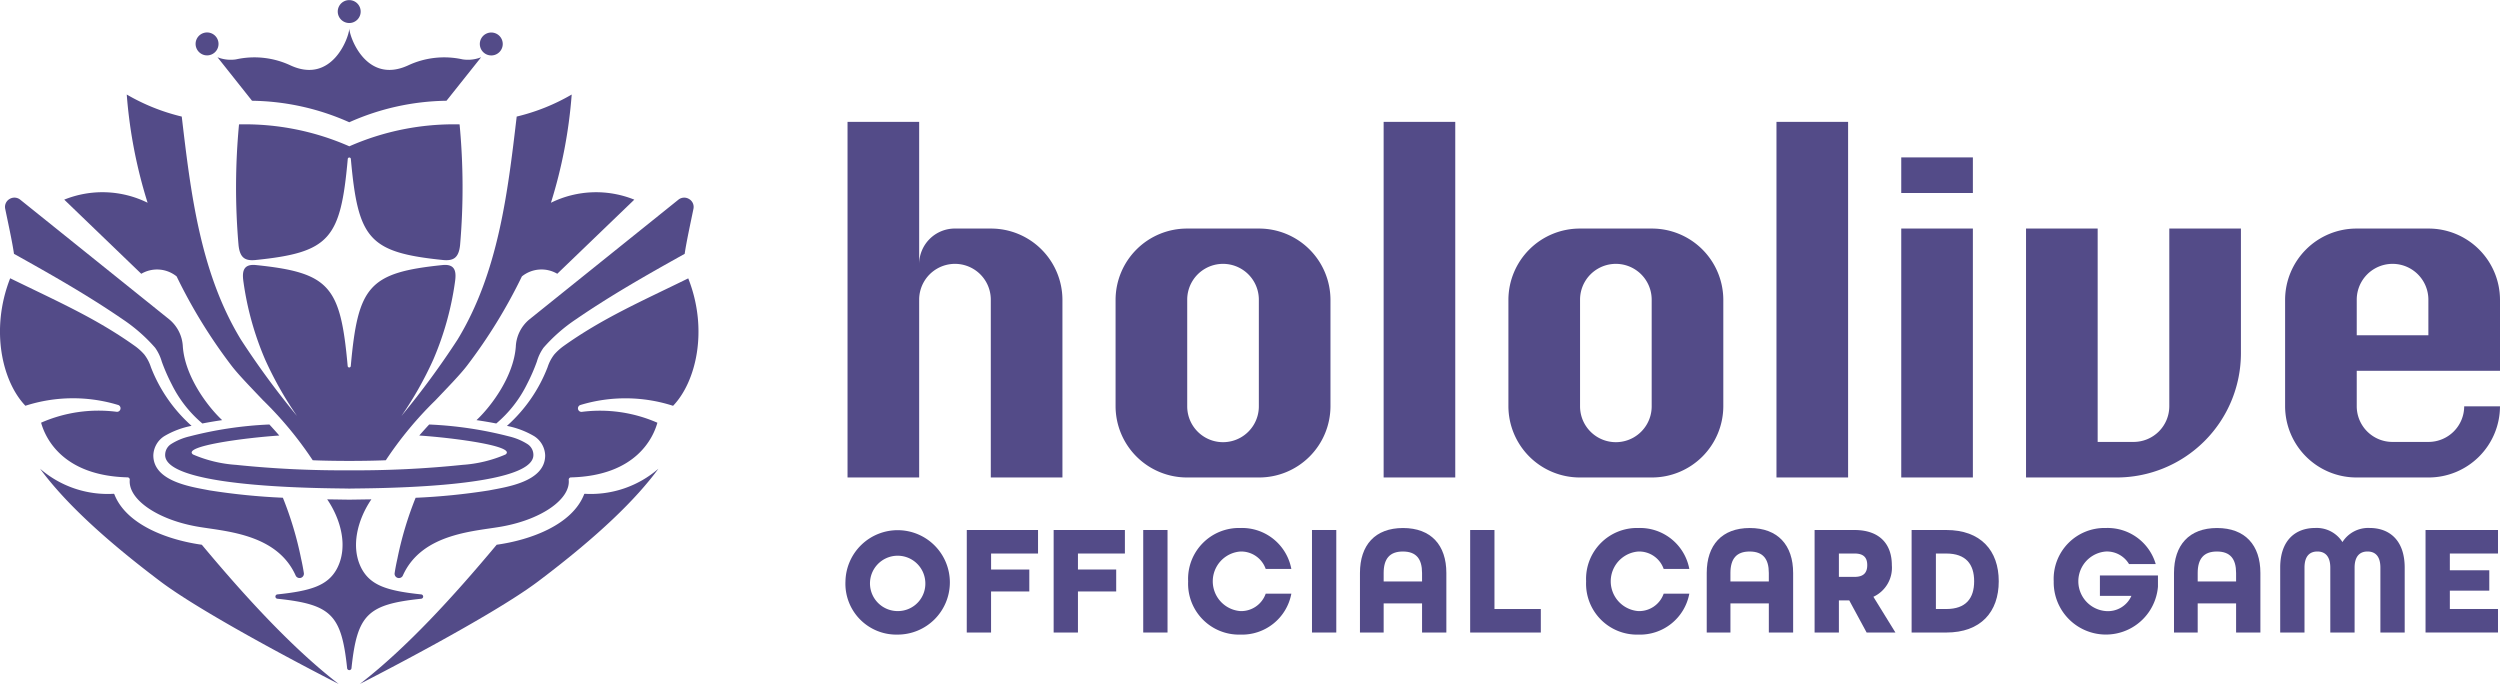 <?xml version="1.0" encoding="UTF-8"?>
<svg xmlns="http://www.w3.org/2000/svg" xmlns:xlink="http://www.w3.org/1999/xlink" width="283.54" height="77.576" viewBox="0 0 283.54 77.576">
  <defs>
    <clipPath id="clip-path">
      <rect id="長方形_5" data-name="長方形 5" width="283.54" height="77.576" fill="#534b88"></rect>
    </clipPath>
    <filter id="パス_1" x="-10.448" y="38.165" width="63.864" height="54.411" filterUnits="userSpaceOnUse">
      <feOffset></feOffset>
      <feGaussianBlur stdDeviation="5" result="blur"></feGaussianBlur>
      <feFlood flood-color="#fff" flood-opacity="0.502"></feFlood>
      <feComposite operator="in" in2="blur"></feComposite>
      <feComposite in="SourceGraphic"></feComposite>
    </filter>
    <filter id="パス_2" x="11.771" y="-0.897" width="55.69" height="45.404" filterUnits="userSpaceOnUse">
      <feOffset></feOffset>
      <feGaussianBlur stdDeviation="5" result="blur-2"></feGaussianBlur>
      <feFlood flood-color="#fff" flood-opacity="0.502"></feFlood>
      <feComposite operator="in" in2="blur-2"></feComposite>
      <feComposite in="SourceGraphic"></feComposite>
    </filter>
    <filter id="パス_3" x="-14.438" y="7.422" width="54.628" height="55.615" filterUnits="userSpaceOnUse">
      <feOffset></feOffset>
      <feGaussianBlur stdDeviation="5" result="blur-3"></feGaussianBlur>
      <feFlood flood-color="#fff" flood-opacity="0.502"></feFlood>
      <feComposite operator="in" in2="blur-3"></feComposite>
      <feComposite in="SourceGraphic"></feComposite>
    </filter>
    <filter id="パス_4" x="9.661" y="-11.798" width="59.911" height="40.668" filterUnits="userSpaceOnUse">
      <feOffset></feOffset>
      <feGaussianBlur stdDeviation="5" result="blur-4"></feGaussianBlur>
      <feFlood flood-color="#fff" flood-opacity="0.502"></feFlood>
      <feComposite operator="in" in2="blur-4"></feComposite>
      <feComposite in="SourceGraphic"></feComposite>
    </filter>
    <filter id="パス_5" x="7.185" y="-11.319" width="32.626" height="32.609" filterUnits="userSpaceOnUse">
      <feOffset></feOffset>
      <feGaussianBlur stdDeviation="5" result="blur-5"></feGaussianBlur>
      <feFlood flood-color="#fff" flood-opacity="0.502"></feFlood>
      <feComposite operator="in" in2="blur-5"></feComposite>
      <feComposite in="SourceGraphic"></feComposite>
    </filter>
    <filter id="パス_6" x="-7.712" y="-4.275" width="94.656" height="71.554" filterUnits="userSpaceOnUse">
      <feOffset></feOffset>
      <feGaussianBlur stdDeviation="5" result="blur-6"></feGaussianBlur>
      <feFlood flood-color="#fff" flood-opacity="0.502"></feFlood>
      <feComposite operator="in" in2="blur-6"></feComposite>
      <feComposite in="SourceGraphic"></feComposite>
    </filter>
    <filter id="パス_7" x="-15" y="16.568" width="64.472" height="63.997" filterUnits="userSpaceOnUse">
      <feOffset></feOffset>
      <feGaussianBlur stdDeviation="5" result="blur-7"></feGaussianBlur>
      <feFlood flood-color="#fff" flood-opacity="0.502"></feFlood>
      <feComposite operator="in" in2="blur-7"></feComposite>
      <feComposite in="SourceGraphic"></feComposite>
    </filter>
    <filter id="パス_8" x="3.733" y="33.148" width="71.765" height="37.272" filterUnits="userSpaceOnUse">
      <feOffset></feOffset>
      <feGaussianBlur stdDeviation="5" result="blur-8"></feGaussianBlur>
      <feFlood flood-color="#fff" flood-opacity="0.502"></feFlood>
      <feComposite operator="in" in2="blur-8"></feComposite>
      <feComposite in="SourceGraphic"></feComposite>
    </filter>
    <filter id="パス_9" x="25.816" y="38.165" width="63.864" height="54.411" filterUnits="userSpaceOnUse">
      <feOffset></feOffset>
      <feGaussianBlur stdDeviation="5" result="blur-9"></feGaussianBlur>
      <feFlood flood-color="#fff" flood-opacity="0.502"></feFlood>
      <feComposite operator="in" in2="blur-9"></feComposite>
      <feComposite in="SourceGraphic"></feComposite>
    </filter>
    <filter id="パス_10" x="39.041" y="7.421" width="54.628" height="55.615" filterUnits="userSpaceOnUse">
      <feOffset></feOffset>
      <feGaussianBlur stdDeviation="5" result="blur-10"></feGaussianBlur>
      <feFlood flood-color="#fff" flood-opacity="0.502"></feFlood>
      <feComposite operator="in" in2="blur-10"></feComposite>
      <feComposite in="SourceGraphic"></feComposite>
    </filter>
    <filter id="パス_11" x="16.233" y="41.637" width="46.766" height="49.344" filterUnits="userSpaceOnUse">
      <feOffset></feOffset>
      <feGaussianBlur stdDeviation="5" result="blur-11"></feGaussianBlur>
      <feFlood flood-color="#fff" flood-opacity="0.502"></feFlood>
      <feComposite operator="in" in2="blur-11"></feComposite>
      <feComposite in="SourceGraphic"></feComposite>
    </filter>
    <filter id="パス_12" x="39.421" y="-11.319" width="32.626" height="32.609" filterUnits="userSpaceOnUse">
      <feOffset></feOffset>
      <feGaussianBlur stdDeviation="5" result="blur-12"></feGaussianBlur>
      <feFlood flood-color="#fff" flood-opacity="0.502"></feFlood>
      <feComposite operator="in" in2="blur-12"></feComposite>
      <feComposite in="SourceGraphic"></feComposite>
    </filter>
    <filter id="パス_13" x="29.76" y="16.568" width="64.471" height="63.997" filterUnits="userSpaceOnUse">
      <feOffset></feOffset>
      <feGaussianBlur stdDeviation="5" result="blur-13"></feGaussianBlur>
      <feFlood flood-color="#fff" flood-opacity="0.502"></feFlood>
      <feComposite operator="in" in2="blur-13"></feComposite>
      <feComposite in="SourceGraphic"></feComposite>
    </filter>
    <filter id="パス_14" x="23.303" y="-15" width="32.626" height="32.609" filterUnits="userSpaceOnUse">
      <feOffset></feOffset>
      <feGaussianBlur stdDeviation="5" result="blur-14"></feGaussianBlur>
      <feFlood flood-color="#fff" flood-opacity="0.502"></feFlood>
      <feComposite operator="in" in2="blur-14"></feComposite>
      <feComposite in="SourceGraphic"></feComposite>
    </filter>
    <filter id="パス_15" x="80.891" y="44.881" width="41.84" height="42.09" filterUnits="userSpaceOnUse">
      <feOffset></feOffset>
      <feGaussianBlur stdDeviation="5" result="blur-15"></feGaussianBlur>
      <feFlood flood-color="#fff" flood-opacity="0.502"></feFlood>
      <feComposite operator="in" in2="blur-15"></feComposite>
      <feComposite in="SourceGraphic"></feComposite>
    </filter>
    <filter id="パス_16" x="94.65" y="45.112" width="38.081" height="41.628" filterUnits="userSpaceOnUse">
      <feOffset></feOffset>
      <feGaussianBlur stdDeviation="5" result="blur-16"></feGaussianBlur>
      <feFlood flood-color="#fff" flood-opacity="0.502"></feFlood>
      <feComposite operator="in" in2="blur-16"></feComposite>
      <feComposite in="SourceGraphic"></feComposite>
    </filter>
    <filter id="パス_17" x="104.497" y="45.112" width="38.081" height="41.628" filterUnits="userSpaceOnUse">
      <feOffset></feOffset>
      <feGaussianBlur stdDeviation="5" result="blur-17"></feGaussianBlur>
      <feFlood flood-color="#fff" flood-opacity="0.502"></feFlood>
      <feComposite operator="in" in2="blur-17"></feComposite>
      <feComposite in="SourceGraphic"></feComposite>
    </filter>
    <filter id="長方形_3" x="114.659" y="45.112" width="32.756" height="41.628" filterUnits="userSpaceOnUse">
      <feOffset></feOffset>
      <feGaussianBlur stdDeviation="5" result="blur-18"></feGaussianBlur>
      <feFlood flood-color="#fff" flood-opacity="0.502"></feFlood>
      <feComposite operator="in" in2="blur-18"></feComposite>
      <feComposite in="SourceGraphic"></feComposite>
    </filter>
    <filter id="パス_18" x="119.757" y="44.881" width="41.704" height="42.09" filterUnits="userSpaceOnUse">
      <feOffset></feOffset>
      <feGaussianBlur stdDeviation="5" result="blur-19"></feGaussianBlur>
      <feFlood flood-color="#fff" flood-opacity="0.502"></feFlood>
      <feComposite operator="in" in2="blur-19"></feComposite>
      <feComposite in="SourceGraphic"></feComposite>
    </filter>
    <filter id="長方形_4" x="133.797" y="45.112" width="32.756" height="41.628" filterUnits="userSpaceOnUse">
      <feOffset></feOffset>
      <feGaussianBlur stdDeviation="5" result="blur-20"></feGaussianBlur>
      <feFlood flood-color="#fff" flood-opacity="0.502"></feFlood>
      <feComposite operator="in" in2="blur-20"></feComposite>
      <feComposite in="SourceGraphic"></feComposite>
    </filter>
    <filter id="パス_19" x="139.241" y="44.881" width="39.799" height="41.858" filterUnits="userSpaceOnUse">
      <feOffset></feOffset>
      <feGaussianBlur stdDeviation="5" result="blur-21"></feGaussianBlur>
      <feFlood flood-color="#fff" flood-opacity="0.502"></feFlood>
      <feComposite operator="in" in2="blur-21"></feComposite>
      <feComposite in="SourceGraphic"></feComposite>
    </filter>
    <filter id="パス_20" x="151.745" y="45.112" width="38.013" height="41.628" filterUnits="userSpaceOnUse">
      <feOffset></feOffset>
      <feGaussianBlur stdDeviation="5" result="blur-22"></feGaussianBlur>
      <feFlood flood-color="#fff" flood-opacity="0.502"></feFlood>
      <feComposite operator="in" in2="blur-22"></feComposite>
      <feComposite in="SourceGraphic"></feComposite>
    </filter>
    <filter id="パス_21" x="164.894" y="44.881" width="41.704" height="42.09" filterUnits="userSpaceOnUse">
      <feOffset></feOffset>
      <feGaussianBlur stdDeviation="5" result="blur-23"></feGaussianBlur>
      <feFlood flood-color="#fff" flood-opacity="0.502"></feFlood>
      <feComposite operator="in" in2="blur-23"></feComposite>
      <feComposite in="SourceGraphic"></feComposite>
    </filter>
    <filter id="パス_22" x="178.572" y="44.881" width="39.8" height="41.858" filterUnits="userSpaceOnUse">
      <feOffset></feOffset>
      <feGaussianBlur stdDeviation="5" result="blur-24"></feGaussianBlur>
      <feFlood flood-color="#fff" flood-opacity="0.502"></feFlood>
      <feComposite operator="in" in2="blur-24"></feComposite>
      <feComposite in="SourceGraphic"></feComposite>
    </filter>
    <filter id="パス_23" x="190.803" y="45.112" width="39.17" height="41.628" filterUnits="userSpaceOnUse">
      <feOffset></feOffset>
      <feGaussianBlur stdDeviation="5" result="blur-25"></feGaussianBlur>
      <feFlood flood-color="#fff" flood-opacity="0.502"></feFlood>
      <feComposite operator="in" in2="blur-25"></feComposite>
      <feComposite in="SourceGraphic"></feComposite>
    </filter>
    <filter id="パス_24" x="201.81" y="45.112" width="39.884" height="41.628" filterUnits="userSpaceOnUse">
      <feOffset></feOffset>
      <feGaussianBlur stdDeviation="5" result="blur-26"></feGaussianBlur>
      <feFlood flood-color="#fff" flood-opacity="0.502"></feFlood>
      <feComposite operator="in" in2="blur-26"></feComposite>
      <feComposite in="SourceGraphic"></feComposite>
    </filter>
    <filter id="パス_25" x="217.92" y="44.881" width="41.823" height="42.09" filterUnits="userSpaceOnUse">
      <feOffset></feOffset>
      <feGaussianBlur stdDeviation="5" result="blur-27"></feGaussianBlur>
      <feFlood flood-color="#fff" flood-opacity="0.502"></feFlood>
      <feComposite operator="in" in2="blur-27"></feComposite>
      <feComposite in="SourceGraphic"></feComposite>
    </filter>
    <filter id="パス_26" x="231.563" y="44.881" width="39.799" height="41.858" filterUnits="userSpaceOnUse">
      <feOffset></feOffset>
      <feGaussianBlur stdDeviation="5" result="blur-28"></feGaussianBlur>
      <feFlood flood-color="#fff" flood-opacity="0.502"></feFlood>
      <feComposite operator="in" in2="blur-28"></feComposite>
      <feComposite in="SourceGraphic"></feComposite>
    </filter>
    <filter id="パス_27" x="243.607" y="44.881" width="44.12" height="41.859" filterUnits="userSpaceOnUse">
      <feOffset></feOffset>
      <feGaussianBlur stdDeviation="5" result="blur-29"></feGaussianBlur>
      <feFlood flood-color="#fff" flood-opacity="0.502"></feFlood>
      <feComposite operator="in" in2="blur-29"></feComposite>
      <feComposite in="SourceGraphic"></feComposite>
    </filter>
    <filter id="パス_28" x="260.092" y="45.112" width="38.217" height="41.628" filterUnits="userSpaceOnUse">
      <feOffset></feOffset>
      <feGaussianBlur stdDeviation="5" result="blur-30"></feGaussianBlur>
      <feFlood flood-color="#fff" flood-opacity="0.502"></feFlood>
      <feComposite operator="in" in2="blur-30"></feComposite>
      <feComposite in="SourceGraphic"></feComposite>
    </filter>
    <filter id="パス_29" x="81.122" y="-1.177" width="217.418" height="70.332" filterUnits="userSpaceOnUse">
      <feOffset></feOffset>
      <feGaussianBlur stdDeviation="5" result="blur-31"></feGaussianBlur>
      <feFlood flood-color="#fff" flood-opacity="0.502"></feFlood>
      <feComposite operator="in" in2="blur-31"></feComposite>
      <feComposite in="SourceGraphic"></feComposite>
    </filter>
  </defs>
  <g id="ロゴ" transform="translate(-22 -10.24)">
    <g id="グループ_1" data-name="グループ 1" transform="translate(22 10.24)" clip-path="url(#clip-path)">
      <g transform="matrix(1, 0, 0, 1, 0, 0)" filter="url(#パス_1)">
        <path id="パス_1-2" data-name="パス 1" d="M27.3,114.013c-3.824-.532-8.565-2.248-9.919-5.72a.085.085,0,0,0-.076-.06,11.7,11.7,0,0,1-8.35-2.842c2.53,3.444,6.741,7.574,13.638,12.775,5.256,3.964,18.86,10.939,20.226,11.635C37.514,125.71,32.13,119.8,27.3,114.013" transform="translate(-4.41 -52.23)" fill="#534b88"></path>
      </g>
      <g transform="matrix(1, 0, 0, 1, 0, 0)" filter="url(#パス_2)">
        <path id="パス_2-2" data-name="パス 2" d="M53.029,27.956a76.057,76.057,0,0,0-.056,13.681c.15,1.467.753,1.811,1.9,1.706,8.474-.859,9.671-2.395,10.49-11.467a.175.175,0,0,1,.349,0c.818,9.073,2.015,10.609,10.489,11.467,1.145.1,1.748-.239,1.9-1.706a76.01,76.01,0,0,0-.056-13.681,29.441,29.441,0,0,0-12.506,2.488,29.44,29.44,0,0,0-12.506-2.488" transform="translate(-25.92 -13.85)" fill="#534b88"></path>
      </g>
      <g transform="matrix(1, 0, 0, 1, 0, 0)" filter="url(#パス_3)">
        <path id="パス_3-2" data-name="パス 3" d="M2.124,50.818c4.3,2.4,8.335,4.684,12.349,7.437a18.608,18.608,0,0,1,3.658,3.21,5.206,5.206,0,0,1,.758,1.58,21.247,21.247,0,0,0,1.125,2.569,13.774,13.774,0,0,0,3.479,4.446c.686-.137,1.513-.274,2.242-.381-1.771-1.664-4.212-5.032-4.458-8.323a4.255,4.255,0,0,0-1.538-3.1L2.847,44.687A1.052,1.052,0,0,0,1.623,44.6a1.036,1.036,0,0,0-.492,1.116c.329,1.607.8,3.729.994,5.1" transform="translate(-0.54 -22.03)" fill="#534b88"></path>
      </g>
      <g transform="matrix(1, 0, 0, 1, 0, 0)" filter="url(#パス_4)">
        <path id="パス_4-2" data-name="パス 4" d="M52.464,14.577a27.872,27.872,0,0,1,11.028,2.439,27.872,27.872,0,0,1,11.028-2.439l3.928-4.935a4.045,4.045,0,0,1-2.1.242,9.658,9.658,0,0,0-6.184.684c-4.743,2.178-6.667-3.25-6.667-4.219,0,.97-1.925,6.4-6.667,4.219a9.659,9.659,0,0,0-6.184-.684,4.044,4.044,0,0,1-2.1-.242Z" transform="translate(-23.88 -3.15)" fill="#534b88"></path>
      </g>
      <g transform="matrix(1, 0, 0, 1, 0, 0)" filter="url(#パス_5)">
        <path id="パス_5-2" data-name="パス 5" d="M44.654,9.864a1.3,1.3,0,1,0-.989-1.315,1.311,1.311,0,0,0,.989,1.315" transform="translate(-21.48 -3.62)" fill="#534b88"></path>
      </g>
      <g transform="matrix(1, 0, 0, 1, 0, 0)" filter="url(#パス_6)">
        <path id="パス_6-2" data-name="パス 6" d="M27.094,41.89a59.186,59.186,0,0,0,6.206,10.1c.766,1.008,2.158,2.435,3.613,3.965a41.532,41.532,0,0,1,5.615,6.785c2.4.1,5.888.1,8.289,0a41.5,41.5,0,0,1,5.614-6.785c1.454-1.53,2.847-2.957,3.613-3.965a59.25,59.25,0,0,0,6.206-10.1,3.534,3.534,0,0,1,4.013-.3L79,33.184a11.575,11.575,0,0,0-9.455.352A54.716,54.716,0,0,0,71.9,21.261a23.017,23.017,0,0,1-6.238,2.5c-1.019,8.652-2.086,17.707-6.712,25.3a94.36,94.36,0,0,1-6.367,8.666,40.727,40.727,0,0,0,3.624-6.412,34.2,34.2,0,0,0,2.446-8.734c.163-1.089.143-2.1-1.329-1.987-8.467.859-9.663,2.4-10.481,11.467a.176.176,0,0,1-.35,0c-.818-9.07-2.015-10.608-10.482-11.467-1.472-.112-1.491.9-1.328,1.987a34.237,34.237,0,0,0,2.445,8.734,40.727,40.727,0,0,0,3.624,6.412,94.351,94.351,0,0,1-6.366-8.666c-4.627-7.6-5.694-16.653-6.713-25.3a23.02,23.02,0,0,1-6.238-2.5A54.755,54.755,0,0,0,23.8,33.535a11.574,11.574,0,0,0-9.454-.352l8.736,8.409a3.535,3.535,0,0,1,4.014.3" transform="translate(-7.06 -10.54)" fill="#534b88"></path>
      </g>
      <g transform="matrix(1, 0, 0, 1, 0, 0)" filter="url(#パス_7)">
        <path id="パス_7-2" data-name="パス 7" d="M13.4,76.938a.4.4,0,0,1-.152.778A16.2,16.2,0,0,0,4.661,78.95c.456,1.643,2.37,6.014,9.808,6.2a.256.256,0,0,1,.248.277c-.2,2.153,2.967,4.411,7.365,5.252,2.979.589,9.266.659,11.467,5.642a.492.492,0,0,0,.916-.3c-.072-.47-.173-1.019-.312-1.637h0a39.263,39.263,0,0,0-2.07-6.923,73.569,73.569,0,0,1-8.333-.837c-1.907-.379-6.342-.958-6.36-3.954a2.68,2.68,0,0,1,1.237-2.19,9.712,9.712,0,0,1,3.1-1.173,17.217,17.217,0,0,1-4.613-6.657,4.667,4.667,0,0,0-.757-1.443,6.307,6.307,0,0,0-1.013-.924c-4.443-3.171-8.681-5.016-14.189-7.712C-1.153,68.452.291,74.338,2.882,77.029a17.6,17.6,0,0,1,10.513-.09" transform="translate(0 -31.01)" fill="#534b88"></path>
      </g>
      <g transform="matrix(1, 0, 0, 1, 0, 0)" filter="url(#パス_8)">
        <path id="パス_8-2" data-name="パス 8" d="M49.813,96.694c-.361-.414-.736-.831-1.12-1.25A43.548,43.548,0,0,0,39.611,96.8a6.837,6.837,0,0,0-2.09.88,1.458,1.458,0,0,0-.649,1.169c-.192,4.046,20.365,3.8,20.881,3.869.516-.064,21.073.177,20.881-3.869a1.457,1.457,0,0,0-.649-1.169,6.845,6.845,0,0,0-2.09-.88,43.543,43.543,0,0,0-9.082-1.354c-.385.418-.76.836-1.121,1.25,4.033.271,11.066,1.215,9.779,2.152a14.816,14.816,0,0,1-4.88,1.175,116.737,116.737,0,0,1-12.838.618,116.724,116.724,0,0,1-12.838-.618,14.812,14.812,0,0,1-4.88-1.175c-1.287-.937,5.745-1.881,9.778-2.152" transform="translate(-18.14 -47.3)" fill="#534b88"></path>
      </g>
      <g transform="matrix(1, 0, 0, 1, 0, 0)" filter="url(#パス_9)">
        <path id="パス_9-2" data-name="パス 9" d="M105.769,108.292c-1.353,3.472-6.1,5.188-9.919,5.72-4.826,5.782-10.21,11.7-15.519,15.789,1.366-.7,14.969-7.672,20.226-11.635,6.9-5.2,11.108-9.331,13.638-12.776a11.706,11.706,0,0,1-8.35,2.843.085.085,0,0,0-.076.06" transform="translate(-39.52 -52.23)" fill="#534b88"></path>
      </g>
      <g transform="matrix(1, 0, 0, 1, 0, 0)" filter="url(#パス_10)">
        <path id="パス_10-2" data-name="パス 10" d="M110.82,61.357c-.246,3.29-2.688,6.658-4.458,8.323.729.107,1.555.245,2.241.381a13.782,13.782,0,0,0,3.48-4.446,21.28,21.28,0,0,0,1.125-2.569,5.194,5.194,0,0,1,.758-1.58,18.579,18.579,0,0,1,3.658-3.21c4.013-2.753,8.047-5.039,12.349-7.437.2-1.369.665-3.491.994-5.1a1.036,1.036,0,0,0-.493-1.116,1.052,1.052,0,0,0-1.224.083L112.357,58.258a4.256,4.256,0,0,0-1.537,3.1" transform="translate(-52.32 -22.03)" fill="#534b88"></path>
      </g>
      <g transform="matrix(1, 0, 0, 1, 0, 0)" filter="url(#パス_11)">
        <path id="パス_11-2" data-name="パス 11" d="M78.014,123.546a.247.247,0,0,0,0-.491c-3.82-.4-5.7-1-6.738-2.881-1.351-2.508-.436-5.675,1.084-7.9-3.511.047-1.5.047-5.01,0,1.52,2.225,2.434,5.392,1.084,7.9-1.035,1.879-2.918,2.481-6.738,2.881a.247.247,0,0,0,0,.491c6.1.64,7.267,1.794,7.911,7.848a.249.249,0,0,0,.5,0c.645-6.054,1.81-7.208,7.912-7.848" transform="translate(-30.24 -55.64)" fill="#534b88"></path>
      </g>
      <g transform="matrix(1, 0, 0, 1, 0, 0)" filter="url(#パス_12)">
        <path id="パス_12-2" data-name="パス 12" d="M108.745,9.864a1.3,1.3,0,1,0-1.635-1.212,1.3,1.3,0,0,0,1.635,1.212" transform="translate(-52.69 -3.62)" fill="#534b88"></path>
      </g>
      <g transform="matrix(1, 0, 0, 1, 0, 0)" filter="url(#パス_13)">
        <path id="パス_13-2" data-name="パス 13" d="M121.406,62.577c-5.508,2.7-9.745,4.542-14.189,7.712a6.309,6.309,0,0,0-1.013.924,4.661,4.661,0,0,0-.757,1.443,17.221,17.221,0,0,1-4.613,6.657,9.71,9.71,0,0,1,3.1,1.172,2.682,2.682,0,0,1,1.237,2.191c-.017,3-4.453,3.575-6.36,3.953a73.45,73.45,0,0,1-8.333.837,39.26,39.26,0,0,0-2.07,6.923h0c-.14.619-.241,1.167-.312,1.637a.492.492,0,0,0,.915.3c2.2-4.983,8.488-5.052,11.467-5.641,4.4-.841,7.57-3.1,7.365-5.253a.256.256,0,0,1,.248-.277c7.438-.189,9.352-4.559,9.808-6.2a16.2,16.2,0,0,0-8.583-1.232.4.4,0,0,1-.152-.779,17.6,17.6,0,0,1,10.513.091c2.591-2.691,4.036-8.577,1.722-14.452" transform="translate(-43.34 -31.01)" fill="#534b88"></path>
      </g>
      <g transform="matrix(1, 0, 0, 1, 0, 0)" filter="url(#パス_14)">
        <path id="パス_14-2" data-name="パス 14" d="M77.022,2.568a1.3,1.3,0,1,0-1.635-1.212,1.305,1.305,0,0,0,1.635,1.212" transform="translate(-37.08 0)" fill="#534b88"></path>
      </g>
      <g transform="matrix(1, 0, 0, 1, 0, 0)" filter="url(#パス_15)">
        <path id="パス_15-2" data-name="パス 15" d="M188.729,124.748a5.921,5.921,0,1,1,5.92,6.045,5.774,5.774,0,0,1-5.92-6.045m9.05,0a3.139,3.139,0,1,0-3.13,3.378,3.112,3.112,0,0,0,3.13-3.378" transform="translate(-92.84 -58.82)" fill="#534b88"></path>
      </g>
      <g transform="matrix(1, 0, 0, 1, 0, 0)" filter="url(#パス_16)">
        <path id="パス_16-2" data-name="パス 16" d="M215.809,119.161h8.081v2.667h-5.325v1.814H222.9v2.489h-4.338v4.658h-2.756Z" transform="translate(-106.16 -59.05)" fill="#534b88"></path>
      </g>
      <g transform="matrix(1, 0, 0, 1, 0, 0)" filter="url(#パス_17)">
        <path id="パス_17-2" data-name="パス 17" d="M235.19,119.161h8.081v2.667h-5.325v1.814h4.338v2.489h-4.338v4.658H235.19Z" transform="translate(-115.69 -59.05)" fill="#534b88"></path>
      </g>
      <g transform="matrix(1, 0, 0, 1, 0, 0)" filter="url(#長方形_3)">
        <rect id="長方形_3-2" data-name="長方形 3" width="2.756" height="11.628" transform="translate(129.66 60.11)" fill="#534b88"></rect>
      </g>
      <g transform="matrix(1, 0, 0, 1, 0, 0)" filter="url(#パス_18)">
        <path id="パス_18-2" data-name="パス 18" d="M265.224,124.748a5.775,5.775,0,0,1,5.92-6.045,5.692,5.692,0,0,1,5.784,4.641H274.02a2.949,2.949,0,0,0-2.875-1.973,3.388,3.388,0,0,0,0,6.756,2.949,2.949,0,0,0,2.875-1.973h2.909a5.692,5.692,0,0,1-5.784,4.641,5.775,5.775,0,0,1-5.92-6.045" transform="translate(-130.47 -58.82)" fill="#534b88"></path>
      </g>
      <g transform="matrix(1, 0, 0, 1, 0, 0)" filter="url(#長方形_4)">
        <rect id="長方形_4-2" data-name="長方形 4" width="2.756" height="11.628" transform="translate(148.8 60.11)" fill="#534b88"></rect>
      </g>
      <g transform="matrix(1, 0, 0, 1, 0, 0)" filter="url(#パス_19)">
        <path id="パス_19-2" data-name="パス 19" d="M303.571,123.806c0-3.165,1.718-5.1,4.883-5.1,3.181,0,4.916,1.938,4.916,5.1v6.756h-2.756v-3.307h-4.355v3.307h-2.688Zm7.043.96v-.96c0-1.6-.664-2.436-2.178-2.436-1.5,0-2.177.836-2.177,2.436v.96Z" transform="translate(-149.33 -58.82)" fill="#534b88"></path>
      </g>
      <g transform="matrix(1, 0, 0, 1, 0, 0)" filter="url(#パス_20)">
        <path id="パス_20-2" data-name="パス 20" d="M328.18,119.161h2.756v8.961h5.257v2.667H328.18Z" transform="translate(-161.44 -59.05)" fill="#534b88"></path>
      </g>
      <g transform="matrix(1, 0, 0, 1, 0, 0)" filter="url(#パス_21)">
        <path id="パス_21-2" data-name="パス 21" d="M354.061,124.748a5.775,5.775,0,0,1,5.92-6.045,5.692,5.692,0,0,1,5.784,4.641h-2.909a2.947,2.947,0,0,0-2.875-1.973,3.388,3.388,0,0,0,0,6.756,2.947,2.947,0,0,0,2.875-1.973h2.909a5.692,5.692,0,0,1-5.784,4.641,5.775,5.775,0,0,1-5.92-6.045" transform="translate(-174.17 -58.82)" fill="#534b88"></path>
      </g>
      <g transform="matrix(1, 0, 0, 1, 0, 0)" filter="url(#パス_22)">
        <path id="パス_22-2" data-name="パス 22" d="M380.98,123.806c0-3.165,1.718-5.1,4.883-5.1,3.182,0,4.917,1.938,4.917,5.1v6.756h-2.756v-3.307h-4.355v3.307H380.98Zm7.043.96v-.96c0-1.6-.664-2.436-2.178-2.436-1.5,0-2.177.836-2.177,2.436v.96Z" transform="translate(-187.41 -58.82)" fill="#534b88"></path>
      </g>
      <g transform="matrix(1, 0, 0, 1, 0, 0)" filter="url(#パス_23)">
        <path id="パス_23-2" data-name="パス 23" d="M405.054,119.161h4.508c2.943,0,4.253,1.671,4.253,3.983a3.625,3.625,0,0,1-2.093,3.591l2.5,4.054h-3.266l-1.973-3.645H407.81v3.645h-2.756Zm4.542,5.316c1.106,0,1.429-.569,1.429-1.333s-.323-1.316-1.429-1.316H407.81v2.649Z" transform="translate(-199.25 -59.05)" fill="#534b88"></path>
      </g>
      <g transform="matrix(1, 0, 0, 1, 0, 0)" filter="url(#パス_24)">
        <path id="パス_24-2" data-name="パス 24" d="M426.717,119.161h3.929c3.913,0,5.954,2.329,5.954,5.814s-2.041,5.814-5.954,5.814h-3.929Zm3.929,8.961c2.229,0,3.164-1.209,3.164-3.147s-.936-3.147-3.164-3.147h-1.174v6.294Z" transform="translate(-209.91 -59.05)" fill="#534b88"></path>
      </g>
      <g transform="matrix(1, 0, 0, 1, 0, 0)" filter="url(#パス_25)">
        <path id="パス_25-2" data-name="パス 25" d="M458.424,124.748a5.775,5.775,0,0,1,5.92-6.045,5.684,5.684,0,0,1,5.648,4.089h-3.028a2.92,2.92,0,0,0-2.62-1.422,3.388,3.388,0,0,0,0,6.756,2.907,2.907,0,0,0,2.892-1.724h-3.573V124.09h6.584v1.262a5.922,5.922,0,0,1-11.823-.6" transform="translate(-225.5 -58.82)" fill="#534b88"></path>
      </g>
      <g transform="matrix(1, 0, 0, 1, 0, 0)" filter="url(#パス_26)">
        <path id="パス_26-2" data-name="パス 26" d="M485.276,123.806c0-3.165,1.718-5.1,4.883-5.1,3.181,0,4.916,1.938,4.916,5.1v6.756h-2.756v-3.307h-4.355v3.307h-2.688Zm7.043.96v-.96c0-1.6-.664-2.436-2.178-2.436-1.5,0-2.177.836-2.177,2.436v.96Z" transform="translate(-238.71 -58.82)" fill="#534b88"></path>
      </g>
      <g transform="matrix(1, 0, 0, 1, 0, 0)" filter="url(#パス_27)">
        <path id="パス_27-2" data-name="パス 27" d="M508.981,123.2c0-3.112,1.735-4.5,3.981-4.5a3.457,3.457,0,0,1,3.079,1.6,3.457,3.457,0,0,1,3.079-1.6c2.246,0,3.981,1.387,3.981,4.5v7.361h-2.756V123.2c0-1.351-.63-1.831-1.463-1.831-.816,0-1.463.48-1.463,1.831v7.361h-2.756V123.2c0-1.351-.646-1.831-1.463-1.831-.834,0-1.463.48-1.463,1.831v7.361h-2.756Z" transform="translate(-250.37 -58.82)" fill="#534b88"></path>
      </g>
      <g transform="matrix(1, 0, 0, 1, 0, 0)" filter="url(#パス_28)">
        <path id="パス_28-2" data-name="パス 28" d="M541.425,119.161h8.217v2.667h-5.461v1.9h4.474v2.311h-4.474v2.08h5.461v2.667h-8.217Z" transform="translate(-266.33 -59.05)" fill="#534b88"></path>
      </g>
      <g transform="matrix(1, 0, 0, 1, 0, 0)" filter="url(#パス_29)">
        <path id="パス_29-2" data-name="パス 29" d="M258.11,67.734h-8.124V27.4h8.124ZM302.664,27.4H294.54V67.734h8.124Zm14.152,12.1h-8.124V67.734h8.124Zm0-8.067h-8.124v4.033h8.124ZM243.957,47.568v12.1a8.1,8.1,0,0,1-8.124,8.066h-8.124a8.1,8.1,0,0,1-8.125-8.066v-12.1a8.1,8.1,0,0,1,8.125-8.066h8.124a8.1,8.1,0,0,1,8.124,8.066m-8.124,0a4.062,4.062,0,0,0-8.124,0v12.1a4.062,4.062,0,0,0,8.124,0Zm52.678,0v12.1a8.1,8.1,0,0,1-8.124,8.066h-8.124a8.1,8.1,0,0,1-8.125-8.066v-12.1a8.1,8.1,0,0,1,8.125-8.066h8.124a8.1,8.1,0,0,1,8.124,8.066m-8.124,0a4.062,4.062,0,0,0-8.124,0v12.1a4.062,4.062,0,0,0,8.124,0Zm79.965,8.066v4.034a4.048,4.048,0,0,0,4.063,4.033h4.062a4.048,4.048,0,0,0,4.062-4.033H376.6a8.1,8.1,0,0,1-8.124,8.066h-8.125a8.1,8.1,0,0,1-8.124-8.066v-12.1a8.1,8.1,0,0,1,8.124-8.066h8.125a8.1,8.1,0,0,1,8.124,8.066v8.066H360.352Zm0-4.033h8.125V47.568a4.062,4.062,0,0,0-8.125,0ZM339.093,39.5V59.668a4.048,4.048,0,0,1-4.062,4.033h-4.062V39.5h-8.125V67.734h10.221a14.1,14.1,0,0,0,14.152-14.051V39.5Zm-133.661,0H201.37a4.048,4.048,0,0,0-4.062,4.033V27.4h-8.124V67.734h8.124V47.568a4.062,4.062,0,0,1,8.124,0V67.734h8.125V47.568a8.1,8.1,0,0,0-8.125-8.066m-8.124,8.066c0,.07,0,.139.005.207,0-.069-.005-.138-.005-.207" transform="translate(-93.06 -13.58)" fill="#534b88"></path>
      </g>
    </g>
  </g>
</svg>
